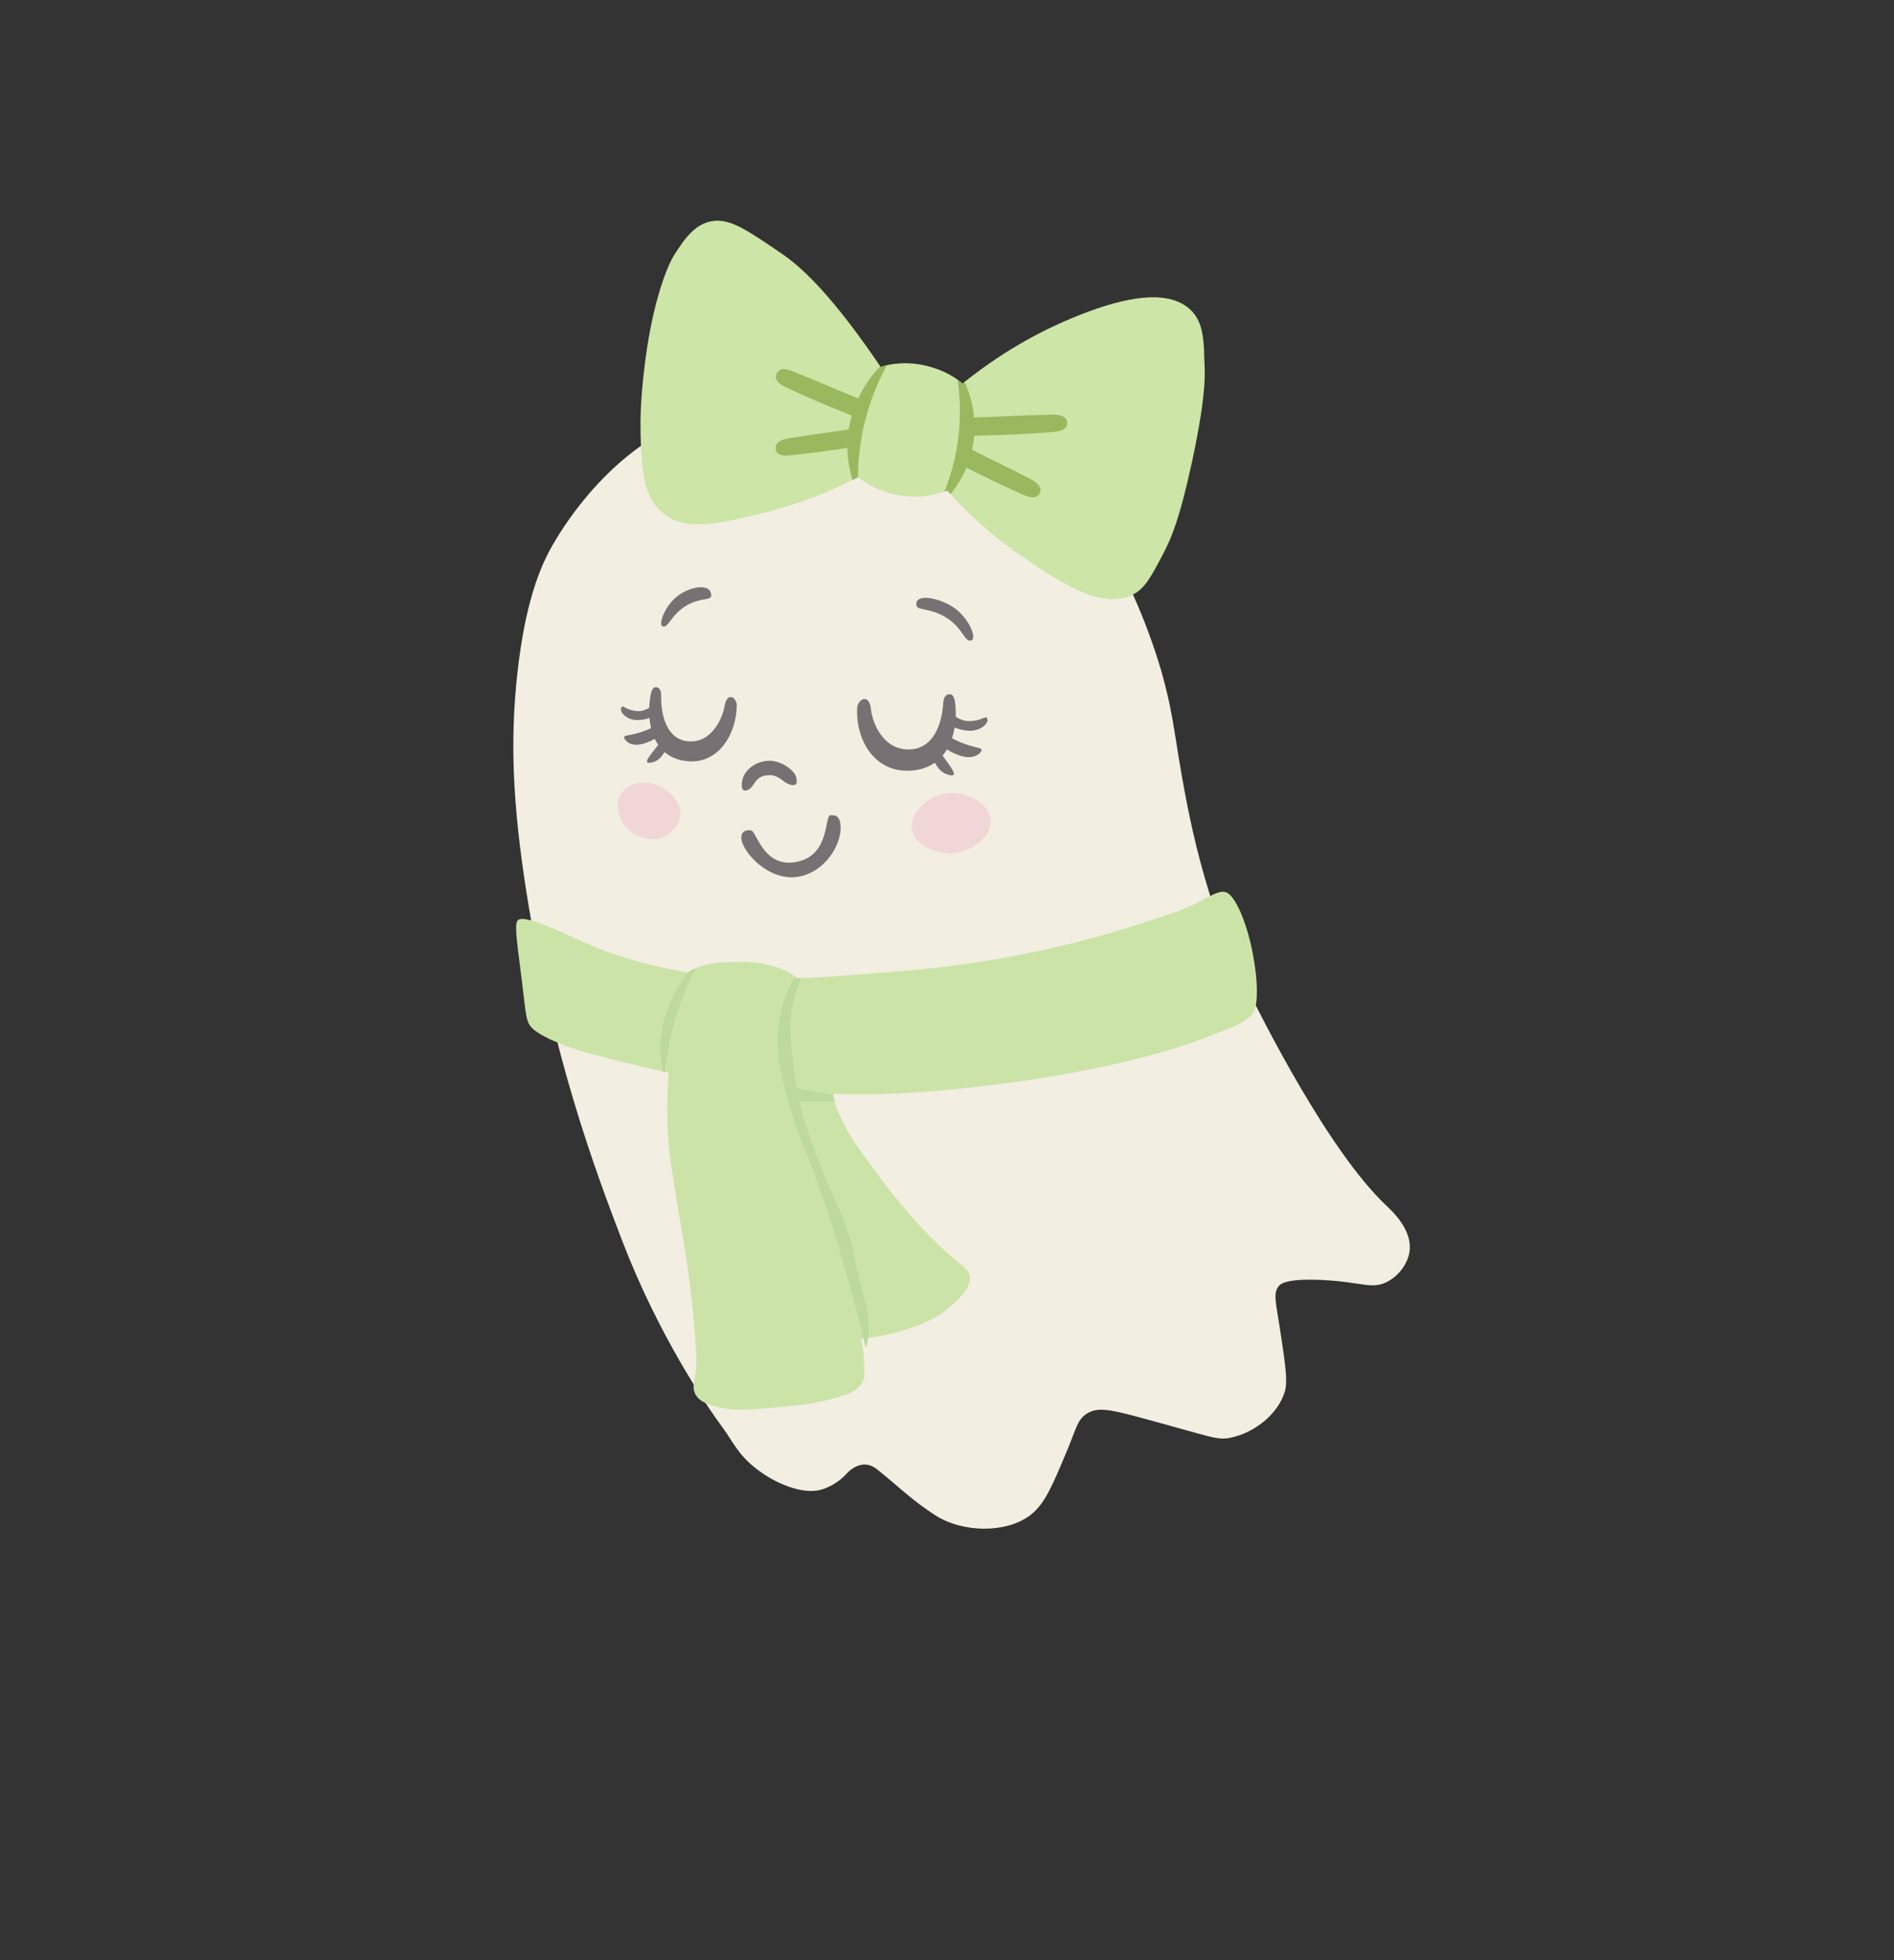<?xml version="1.0" encoding="UTF-8"?>
<svg xmlns="http://www.w3.org/2000/svg" viewBox="0 0 1043.98 1080">
  <rect x="0" y="0" width="1043.98" height="1080" fill="#333333" stroke="none"/>
  <defs>
    <style>
      .cls-1 {
        fill: none;
      }

      .cls-2 {
        fill: #f1d6d8;
      }

      .cls-3 {
        fill: #777173;
      }

      .cls-4 {
        fill: #9ab85e;
      }

      .cls-5 {
        fill: #bdd99c;
      }

      .cls-6 {
        fill: #f2eee1;
      }

      .cls-7 {
        fill: #cde5a6;
      }

      .cls-8 {
        fill: #cce3a8;
      }
    </style>
  </defs>
  <g id="display_area" data-name="display area">
    <line class="cls-1" x1="1004.94" y1="284.31" x2="1075.65" y2="213.6"/>
  </g>
  <g id="finished">
    <g>
      <path class="cls-6" d="M687.15,543.97c-23.59-47.23-32.37-97.33-36.24-119.45-3.68-21.03-4.91-36.18-12.57-60.65-8.57-27.36-21.86-55.77-34.39-73.22-46.69-65-168.46-97.05-244.44-49.18-36.96,23.28-56.31,61.2-57.69,63.98-4.63,9.33-12.42,27.4-16.64,65.46-4.2,37.87-2.39,73.19,4.81,119.45,14.15,90.9,38.42,155.32,52.88,193.04,20.05,52.3,46.75,91.44,55.47,103.18,6.15,8.28,8.72,16.22,22.5,25.52,7.58,5.12,21.33,11.42,31.51,8.73,6.59-1.74,11.86-6.15,14.07-8.65,3.43-3.87,10.18-8.12,16.98-2.67,12.75,10.22,18.68,16.6,31.8,25.15,15.38,10.02,39.69,10.24,52.88,0,7.78-6.04,11.91-15.9,19.97-35.13,5.3-12.64,5.73-17.37,11.09-20.71,6.07-3.78,12.81-2.29,32.17,2.96,36.64,9.93,39.48,11.87,46.97,10.35,13.06-2.64,26.28-12.97,29.95-25.52,1.66-5.67.24-15-2.59-33.65-2.37-15.62-4.02-20.48-.74-24.41.92-1.1,4-4.25,23.67-3.33,21.92,1.02,27.41,5.37,35.87,1.11,6.63-3.34,11.8-10.31,12.57-17.38,1.28-11.7-9.71-21.71-12.94-24.78-32.04-30.33-68.12-102.57-76.92-120.19Z"/>
      <g>
        <path class="cls-3" d="M365.09,345.04c-2.29-1.04,1.56-12.12,9.44-17.42,7.19-4.83,17.5-6.17,17.49.47,0,3-5.67.92-13.47,5.46-9.08,5.29-10.13,13-13.47,11.49Z"/>
        <path class="cls-3" d="M535.36,352.85c3.31-.95-1.14-12.39-9.84-18.24-7.93-5.33-21.33-7.9-20.4-1.21.43,3.11,7.15,1.4,15.79,6.48,10.06,5.91,10.5,14.1,14.45,12.97Z"/>
        <path class="cls-2" d="M372.19,456.08c6.66-8.22.73-17.21-6.07-21.6-7.05-4.55-18.54-5.18-23.61,2.69-3.93,6.1-2.11,15.79,5.28,21.07s17.64,6.18,24.4-2.17Z"/>
        <path class="cls-2" d="M546.09,451.9c-.7-9.42-13.52-16.19-24.12-14.83-10.16,1.31-20.74,10.4-19.33,19.66,1.41,9.25,14.16,14.54,24.03,13.24,9.51-1.25,20.08-9.11,19.42-18.07Z"/>
        <path class="cls-3" d="M457.7,449.2c2.6-.09,4.19.25,5.09,2.83,2.62,7.46-3.44,24.18-18.25,29.81-18.49,7.02-35.51-12.19-35.91-19.95-.14-2.74,1.18-4.94,5.42-4.35,3.04.42,6.9,21.97,26.38,17.04,17.04-4.31,14.01-25.26,17.27-25.37Z"/>
        <path class="cls-3" d="M438.47,432.28c1.27-.67.69-4.42-.62-6.17-3.1-4.12-9.2-7.21-14.4-6.94-6.48.33-12.25,4.31-13.97,9.55-.82,2.51-.98,6.19.56,6.74,1.14.4,3.36-.35,4.79-2.55,2.56-3.92,4.4-5.49,8.02-5.74,1.68-.12,4.35-.61,8.74,2.96,1.86,1.52,5.05,3.12,6.88,2.16Z"/>
        <path class="cls-3" d="M526.2,400.8c-.33,2-.81,4-1.45,5.95,1.74.93,3.93,1.98,6.52,2.94,6.16,2.3,9.7,2.29,9.76,3.38.09,1.41-2.91,4.66-8.51,4.01-3.63-.42-7.83-2.46-10.55-4.17-.71,1.19-1.51,2.32-2.4,3.38.81,1.1,1.75,2.4,2.75,3.86.86,1.25,4.27,5.74,3.35,6.72-.89.95-5.45-.23-7.87-3.02-1.1-1.27-1.9-2.52-2.49-3.64-3.67,2.59-8.38,4.24-14.38,4.42-20.25.63-29.84-19.09-28.34-35.54.03-.26,1.16-3.93,3.95-3.95,2.49-.02,3.36,3.76,3.46,5.04.49,6.59,5.85,22.93,21.14,22.75,11.17-.14,17.84-10.19,18.84-26.11.08-1.22.58-4.34,3.55-4.34,2.56,0,2.87,4.27,2.99,5.28.26,2.19.36,4.61.26,7.14,1.98,1.25,4.42,2.37,7.1,2.39,7.28.06,8.89-2.99,10.04-1.75,1.88,2.02-2.64,7.18-9.36,7.05-3.52-.07-6.39-.92-8.36-1.79Z"/>
        <path class="cls-3" d="M357.98,395.54c.16,1.89.45,3.78.88,5.64-1.6.76-3.6,1.6-5.95,2.33-5.59,1.76-8.72,1.53-8.84,2.54-.17,1.31,2.26,4.53,7.25,4.28,3.23-.16,7.08-1.8,9.59-3.23.55,1.16,1.18,2.26,1.89,3.31-.79.98-1.7,2.13-2.68,3.43-.84,1.11-4.15,5.09-3.4,6.06.72.94,4.83.13,7.15-2.32,1.06-1.12,1.85-2.23,2.44-3.24,3.07,2.65,7.12,4.48,12.4,5.03,17.83,1.86,27.61-15.94,27.38-31.39,0-.24-.76-3.74-3.22-3.93-2.2-.18-3.22,3.3-3.39,4.49-.87,6.12-6.69,21.03-20.18,19.9-9.85-.83-15.07-10.63-14.9-25.55.01-1.14-.22-4.09-2.85-4.27-2.26-.16-2.82,3.8-2.99,4.74-.38,2.03-.62,4.28-.7,6.65-1.83,1.04-4.06,1.93-6.43,1.78-6.43-.4-7.65-3.35-8.75-2.26-1.79,1.77,1.85,6.87,7.79,7.17,3.11.16,5.7-.46,7.5-1.14Z"/>
      </g>
      <g>
        <path class="cls-8" d="M691.23,557.3c-2.53,5.99-17.62,10.73-22.65,12.77-49.53,20.06-127.6,30.1-173.58,32.37-12.13.59-24.11.64-35.89.21.04.2.06.41.11.62.2,1.19.46,2.43.8,3.72.48,1.84,1.12,3.75,1.99,5.7,3.53,7.96,6.41,13.01,9.19,17,20.95,30.08,33.76,43.78,40.26,50.33,4.95,4.99,10.25,10.39,16.29,15.14,3.5,2.75,5.88,4.49,6.62,7.53,1.37,5.68-4.14,11.21-7.9,14.87-9.93,9.7-22,13.45-29.97,15.84-4.34,1.31-10.47,2.86-18.1,3.83-.78.1-1.58.2-2.39.28-.46.06-.92.1-1.39.15.69,3.11,1.47,7.56,1.7,12.95.23,5.45.36,8.18-.64,10.42-2.68,6.05-10.96,8.18-21.77,10.83-8.18,2-15.3,2.65-29.24,3.86-15.11,1.32-20.48,1.22-26.69,0-5.89-1.16-12.6-2.97-14.9-7.95-1.43-3.12-.59-4.97.38-11.95.59-4.16.39-7.67,0-14.68-1.41-25.54-5.76-51.57-5.76-51.57-5.85-34.97-8.77-52.44-9.38-62.01-.94-14.45-.52-26.94.22-36.54-.62-.13-1.22-.26-1.84-.39-.55-.12-1.11-.23-1.66-.37-14.84-3.21-29.13-6.83-42.79-10.6-5.78-1.58-21.94-7.06-28.33-12.64-4.37-3.82-3.85-7.79-6.33-27.13-3.33-25.84-4.11-31.74-1.74-33.16,3.82-2.28,19.68,4.97,32.19,10.69,14.53,6.63,27.72,11.62,51.03,16.48,3.38.7,6.75,1.33,10.11,1.87.02,0,.06.01.09.01,1.02-.83,2.33-1.63,4.02-2.37,4.72-2.08,12.44-3.6,25.42-3.45,15.4.19,24.29,4.23,29.51,8.15.39.3.76.59,1.11.88.76-.02,1.54-.06,2.31-.08,17.67-.67,34.39-2.25,49.55-3.42,83.81-6.36,135.02-25.99,153.89-31.99,18.07-5.74,25.06-13.74,30.71-11.91,4.61,1.5,11.16,15.07,14.81,34.06,2.71,14.21,2.91,26.26.64,31.63Z"/>
        <path class="cls-5" d="M383.29,533.42c-3.76,7.11-7.03,15.5-10.37,26.02-3.75,11.76-5.48,22.41-6.22,31.19-.55-.12-1.11-.23-1.66-.37-1.04-7.56-2.26-19.03,2.22-32.11,3.23-9.46,7.83-16.94,11.92-22.38.02,0,.06.01.09.01,1.02-.83,2.33-1.63,4.02-2.37Z"/>
        <path class="cls-5" d="M460.02,606.99h-19.4c1.1,4.97,3.37,14.1,11.21,34.27,8.89,22.87,9.57,20.41,14.72,35.17,5.52,15.86,2.91,13.47,9.75,38.62,1.18,4.35,3.39,12.22,2.08,22.19-.09.58-.17,1.16-.27,1.75-.27,1.65-.59,3-.83,3.9-.43-1.81-.86-3.6-1.29-5.37-3.77-15.58-7.63-29.66-11.27-42.07-3.67-12.56-7.47-25.5-13.55-42.5-7.33-20.47-9.36-22.73-14.88-40.26-5.22-16.53-7.41-27.18-7.45-39.08-.02-9.7,1.39-16.45,3.14-21.83,1.81-5.57,4.13-10.16,6.23-13.65.39.3.76.59,1.11.88.76-.02,1.54-.06,2.31-.08-4.21,9.89-5.48,18.19-5.83,23.92-.42,6.45.16,11.84,1.15,21.1.33,3.15.95,8.64,2.16,15.43,3.01.74,6.15,1.44,9.42,2.08,3.66.73,7.24,1.33,10.69,1.82"/>
      </g>
      <g>
        <path class="cls-7" d="M656.93,254.94c-6.59,30.44-11.13,41.32-15.71,50.04-6.79,12.97-10.19,19.46-17.17,22.82-17.62,8.48-41.6-8.09-62.5-22.52-11.31-7.82-24.47-18.48-37.6-32.99-.62-.64-1.2-1.29-1.78-1.95-.47.17-.99.38-1.61.56h-.02c-5.07,1.73-14.64,4.07-26.21,1.8-10.41-2.06-17.66-6.92-21.33-9.78-.02.02-.04.02-.06.04-1.01.51-2.01,1.03-3,1.52-18.99,9.51-35.63,14.71-47.59,17.69-24.79,6.19-44.32,11.07-56.87.6-7.21-6.04-10.47-14.17-11.54-28.45-.83-10.94-2.21-26.01,1.86-56.56,4.37-32.86,12.27-51.75,15.91-57.4,5.07-7.84,11.78-18.75,23.7-18.75,8.84.02,17.19,5.67,35.84,18.37,16.1,10.98,34.28,32.87,53.95,61.85.08.11.17.24.24.36.86-.32,2.03-.68,3.45-.98,4.78-1.11,12.52-1.88,21.6.28,7.9,1.9,13.77,5.12,17.38,7.75,1.07.77,1.93,1.5,2.61,2.12.39-.32.81-.64,1.2-.96,23.44-18.67,45.17-29.44,60.7-35.76,22.65-9.25,48.02-16.04,61.96-5.55,8.01,6.02,9.27,15.39,9.46,28.18.09,6.04,2.18,15.87-6.85,57.64Z"/>
        <path class="cls-4" d="M588.2,233.06c0,4.99-7.36,4.92-11.9,5.24-12.65.88-21.69,1.43-39.33,1.76-.13,1.56-.32,3.17-.6,4.8-.17,1.01-.36,2.01-.58,2.98,12.42,6.25,20.3,9.91,28.86,14.37,2.93,1.54,11.07,4.8,8.41,9.72-2.4,4.39-8.82.79-12.97-1.11-9.4-4.32-16.59-7.67-27.41-13.19-2.68,6.47-6.08,11.37-8.73,14.65-.62-.64-1.2-1.29-1.78-1.95-.47.17-.99.38-1.61.56,1.88-4.67,3.81-10.3,5.33-16.79.79-3.21,1.46-6.64,1.99-10.28.09-.68.19-1.37.28-2.06,1.67-12.97.92-24.15-.3-32.5,1.07.77,1.93,1.5,2.61,2.12.39-.32.81-.64,1.2-.96,1.93,4.2,4.47,11.03,5.25,19.59,18.22-.53,28.07-1.26,39.25-1.44,3.32-.08,12.03-1.11,12.03,4.48Z"/>
        <path class="cls-4" d="M488.88,201.23c-4.13,7.54-9.1,18.39-12.38,32.05-.17.69-.32,1.37-.49,2.03-.81,3.58-1.41,7.02-1.84,10.28-.94,6.55-1.24,12.42-1.24,17.38-1.01.51-2.01,1.03-3,1.52-1.24-3.88-2.72-10.06-2.81-17.73-11.18,1.76-18.52,2.65-28.07,3.72-4.2.47-10.96,1.82-11.5-3.06-.58-5.46,7.52-5.95,10.56-6.45,8.89-1.5,16.91-2.44,29.72-4.37.15-.99.34-1.99.54-2.98.32-1.63.71-3.19,1.14-4.69-15.01-5.89-22.59-9.27-33.14-14.09-3.79-1.73-10.11-4-8.39-8.67,1.93-5.25,9.04-1.54,11.86-.41,9.53,3.72,17.73,7.51,33.18,13.75,4-8.54,9.06-14.45,12.16-17.64.08.11.17.24.24.36.86-.32,2.03-.68,3.45-.98Z"/>
      </g>
    </g>
  </g>
</svg>
